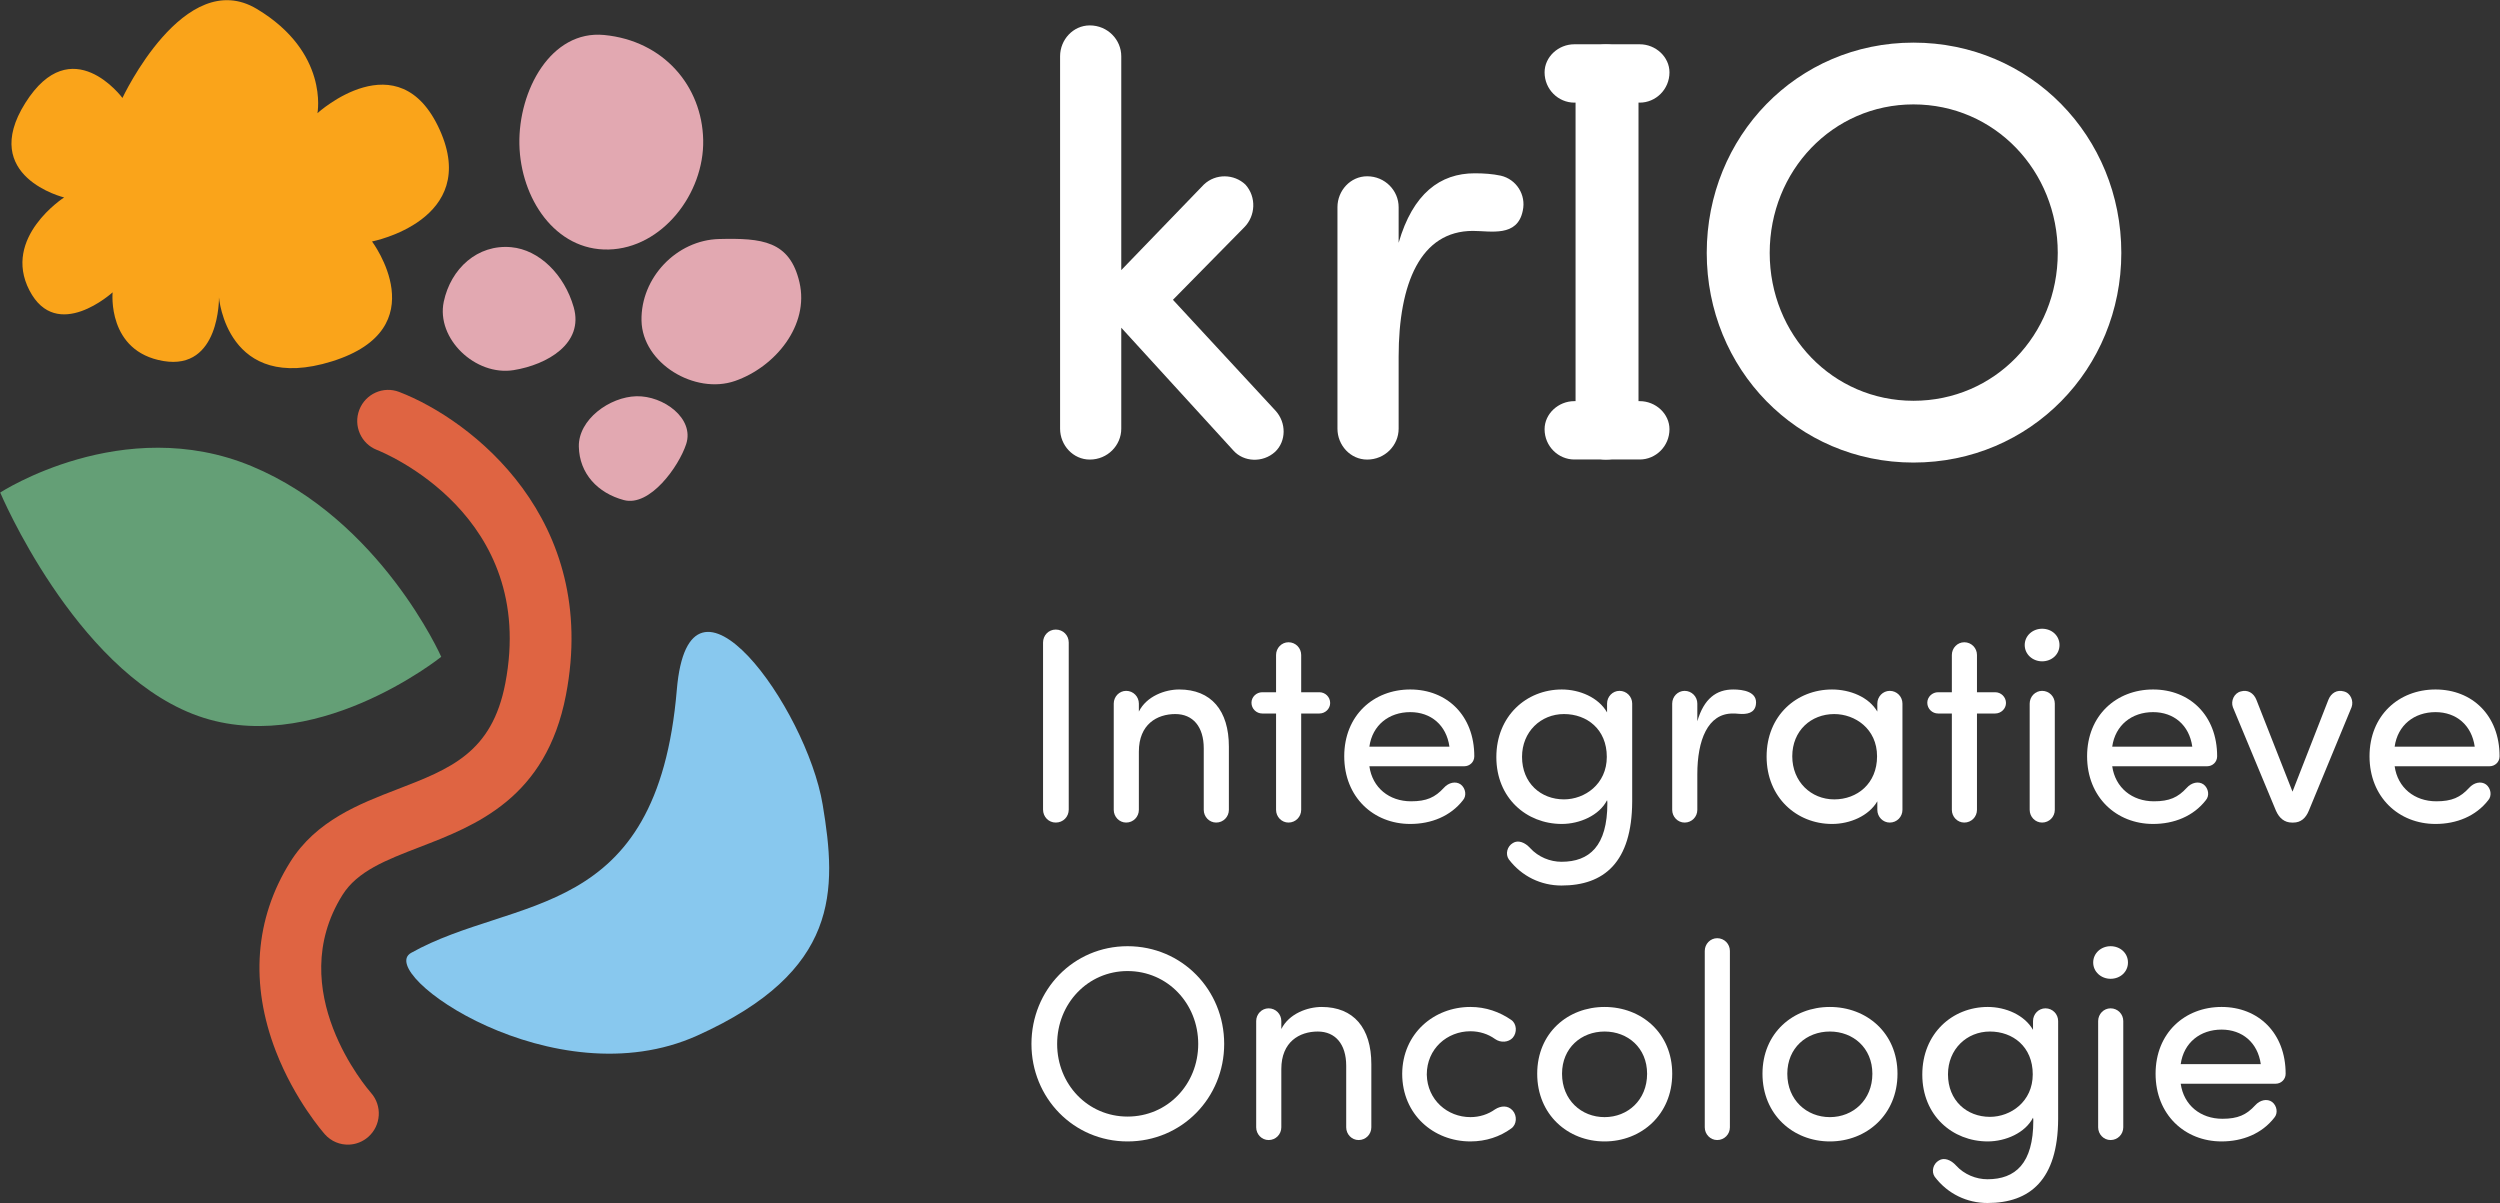 <svg xmlns="http://www.w3.org/2000/svg" xmlns:xlink="http://www.w3.org/1999/xlink" xmlns:serif="http://www.serif.com/" width="100%" height="100%" viewBox="0 0 1276 614" xml:space="preserve" style="fill-rule:evenodd;clip-rule:evenodd;stroke-linejoin:round;stroke-miterlimit:2;"><rect x="0" y="0" width="1276" height="614" fill="#333333" stroke="none"/>    <g transform="matrix(1,0,0,1,-1116.14,-3867.08)">        <g transform="matrix(4.167,0,0,4.167,0,2790.36)">            <g transform="matrix(1,0,0,1,282.85,290.461)">                <path d="M0,-20.071C0,-20.071 7.586,-36.295 16.458,-30.976C25.33,-25.657 23.885,-18.208 23.885,-18.208C23.885,-18.208 33.839,-27.277 38.858,-16.176C43.876,-5.075 30.57,-2.492 30.57,-2.492C30.57,-2.492 38.579,8.155 25.673,12.19C12.768,16.224 11.824,4.364 11.824,4.364C11.824,4.364 11.965,13.321 5.02,12.152C-1.924,10.983 -1.203,3.738 -1.203,3.738C-1.203,3.738 -8.046,9.973 -11.399,3.487C-14.751,-2.998 -7.145,-7.884 -7.145,-7.884C-7.145,-7.884 -17.582,-10.414 -11.902,-19.449C-6.222,-28.485 0,-20.071 0,-20.071" style="fill:rgb(250,164,26);fill-rule:nonzero;"></path>            </g>            <g transform="matrix(0.339,0.941,0.941,-0.339,319.009,341.899)">                <path d="M30.964,-12.01C31.805,-17.07 53.851,-1.616 52.371,17.518C50.891,36.651 41.436,39.651 30.964,41.564C19.157,43.722 -4.598,36.992 11.678,29.527C37.728,17.581 28.572,2.385 30.964,-12.01" style="fill:rgb(136,200,238);fill-rule:nonzero;"></path>            </g>            <g transform="matrix(-0.349,0.937,0.937,0.349,315.109,308.95)">                <path d="M25.645,-40.854C25.645,-40.854 11.214,-30.175 11.87,-13.087C12.526,4.001 25.645,16.797 25.645,16.797C25.645,16.797 43.096,6.382 42.833,-9.271C42.57,-24.923 25.645,-40.854 25.645,-40.854" style="fill:rgb(100,159,118);fill-rule:nonzero;"></path>            </g>            <g transform="matrix(1,0,0,1,310.606,305.691)">                <path d="M0,92.901C-1.085,92.944 -2.178,92.519 -2.958,91.642C-3.107,91.473 -6.647,87.453 -8.959,81.481C-12.144,73.25 -11.545,65.238 -7.226,58.314C-4.047,53.216 1.25,51.174 5.922,49.373C12.393,46.877 17.505,44.907 19.137,36.405C23.096,15.794 4.21,8.123 3.404,7.806C1.464,7.045 0.502,4.845 1.259,2.891C2.017,0.938 4.195,-0.043 6.142,0.708C15.015,4.124 30.706,16.279 26.568,37.825C24.135,50.488 15.529,53.807 8.612,56.473C4.534,58.046 1.012,59.404 -0.818,62.34C-8.112,74.034 2.255,86.066 2.699,86.573C4.077,88.141 3.933,90.544 2.373,91.938C1.688,92.549 0.847,92.867 0,92.901" style="fill:rgb(223,100,66);fill-rule:nonzero;"></path>            </g>            <g transform="matrix(0.994,-0.111,-0.111,-0.994,358.75,304.869)">                <path d="M-0.883,-0.087C-5.936,-1.236 -11.918,3.292 -11.445,8.52C-10.973,13.748 -6.085,17.857 -0.883,17.403C4.321,16.949 7.686,16.245 8.301,11.037C8.933,5.682 4.217,1.073 -0.883,-0.087" style="fill:rgb(226,168,177);fill-rule:nonzero;"></path>            </g>            <g transform="matrix(1,-0.021,-0.021,-1,330.942,303.713)">                <path d="M-0.152,-0.008C-4.877,-0.68 -9.605,4.057 -8.555,8.548C-7.607,12.598 -4.26,15.513 -0.152,15.046C3.267,14.658 6.279,11.558 7.338,7.543C8.519,3.059 3.945,0.574 -0.152,-0.008" style="fill:rgb(226,168,177);fill-rule:nonzero;"></path>            </g>            <g transform="matrix(0.024,1,1,-0.024,346.214,306.609)">                <path d="M6.308,-7.614C2.995,-7.604 0.309,-3.712 0.308,-0.415C0.308,2.882 3.182,6.64 6.308,5.535C9.019,4.577 13.916,0.914 12.98,-2.266C12.049,-5.426 9.622,-7.624 6.308,-7.614" style="fill:rgb(226,168,177);fill-rule:nonzero;"></path>            </g>            <g transform="matrix(0.024,1,1,-0.024,341.968,264.339)">                <path d="M11.474,-10.773C4.891,-10.751 -2.445,-6.581 -1.663,-0.078C-0.788,7.191 4.891,11.762 11.474,11.74C18.058,11.72 24.612,6.387 24.611,-0.163C24.611,-6.714 18.058,-10.795 11.474,-10.773" style="fill:rgb(226,168,177);fill-rule:nonzero;"></path>            </g>            <g transform="matrix(1,0,0,1,424.107,267.907)">                <path d="M0,40.811C1.309,42.266 1.309,44.521 -0.073,45.83C-1.6,47.214 -3.928,47.068 -5.165,45.685L-18.915,30.626L-18.915,42.994C-18.915,45.031 -20.589,46.776 -22.77,46.776C-24.807,46.776 -26.409,45.031 -26.409,42.994L-26.409,-2.62C-26.409,-4.658 -24.807,-6.403 -22.77,-6.403C-20.589,-6.403 -18.915,-4.658 -18.915,-2.62L-18.915,23.569L-8.802,13.093C-7.347,11.711 -5.092,11.783 -3.71,13.093C-2.328,14.622 -2.473,16.95 -3.855,18.332L-12.586,27.206L0,40.811Z" style="fill:white;fill-rule:nonzero;"></path>            </g>            <g transform="matrix(1,0,0,1,439.166,292.205)">                <path d="M0,9.893L0,18.697C0,20.734 -1.674,22.479 -3.857,22.479C-5.893,22.479 -7.494,20.734 -7.494,18.697L-7.494,-8.439C-7.494,-10.476 -5.893,-12.221 -3.857,-12.221C-1.674,-12.221 0,-10.476 0,-8.439L0,-4.075C1.745,-10.113 5.092,-12.586 9.312,-12.586C10.403,-12.586 11.495,-12.514 12.512,-12.296C14.404,-11.858 15.64,-9.968 15.205,-8.003C14.549,-4.729 11.275,-5.53 9.094,-5.53C2.691,-5.53 0,0.873 0,9.893" style="fill:white;fill-rule:nonzero;"></path>            </g>            <g transform="matrix(1,0,0,1,502.221,315.049)">                <path d="M0,-51.436C14.332,-51.436 25.463,-39.941 25.463,-25.681C25.463,-11.495 14.332,0 0,0C-14.26,0 -25.317,-11.495 -25.317,-25.681C-25.317,-39.941 -14.26,-51.436 0,-51.436M0,-7.567C9.966,-7.567 17.678,-15.642 17.678,-25.681C17.678,-35.721 9.966,-43.869 0,-43.869C-9.895,-43.869 -17.605,-35.721 -17.605,-25.681C-17.605,-15.642 -9.895,-7.567 0,-7.567" style="fill:white;fill-rule:nonzero;"></path>            </g>            <g transform="matrix(1,0,0,1,468.547,267.761)">                <path d="M0,42.995C0,45.105 -1.745,46.923 -4,46.923C-6.038,46.923 -7.71,45.105 -7.71,42.995L-7.71,-0C-7.71,-2.111 -6.038,-3.928 -4,-3.928C-1.745,-3.928 0,-2.111 0,-0L0,42.995Z" style="fill:white;fill-rule:nonzero;"></path>            </g>            <g transform="matrix(1,0,0,1,460.683,263.816)">                <path d="M0,7.147C-1.956,7.147 -3.641,5.529 -3.641,3.439C-3.641,1.55 -1.956,0 0,0L8.017,0C9.972,0 11.657,1.55 11.657,3.439C11.657,5.529 9.972,7.147 8.017,7.147L0,7.147Z" style="fill:white;fill-rule:nonzero;"></path>            </g>            <g transform="matrix(1,0,0,1,460.683,307.527)">                <path d="M0,7.147C-1.956,7.147 -3.641,5.529 -3.641,3.439C-3.641,1.55 -1.956,0 0,0L8.017,0C9.972,0 11.657,1.55 11.657,3.439C11.657,5.529 9.972,7.147 8.017,7.147L0,7.147Z" style="fill:white;fill-rule:nonzero;"></path>            </g>            <g transform="matrix(1,0,0,1,398.758,337.093)">                <path d="M0,20.464C0,21.342 -0.677,22.052 -1.592,22.052C-2.47,22.052 -3.147,21.342 -3.147,20.464L-3.147,0.002C-3.147,-0.878 -2.47,-1.588 -1.592,-1.588C-0.677,-1.588 0,-0.878 0,0.002L0,20.464Z" style="fill:white;fill-rule:nonzero;"></path>            </g>            <g transform="matrix(1,0,0,1,407.347,356.439)">                <path d="M0,-10.889C0.948,-12.783 3.213,-13.595 4.937,-13.595C8.86,-13.595 11.026,-11.024 11.026,-6.595L11.026,1.151C11.026,1.996 10.349,2.706 9.471,2.706C8.622,2.706 7.948,1.996 7.948,1.151L7.948,-6.391C7.948,-9.03 6.628,-10.585 4.464,-10.585C2.232,-10.585 0,-9.334 0,-5.985L0,1.151C0,1.996 -0.677,2.706 -1.555,2.706C-2.401,2.706 -3.077,1.996 -3.077,1.151L-3.077,-11.87C-3.077,-12.715 -2.401,-13.427 -1.555,-13.427C-0.677,-13.427 0,-12.715 0,-11.87L0,-10.889Z" style="fill:white;fill-rule:nonzero;"></path>            </g>            <g transform="matrix(1,0,0,1,422.461,350.419)">                <path d="M0,-4.633C-0.713,-4.633 -1.321,-5.207 -1.321,-5.952C-1.321,-6.662 -0.713,-7.237 0,-7.237L1.691,-7.237L1.691,-11.804C1.691,-12.649 2.368,-13.359 3.213,-13.359C4.091,-13.359 4.768,-12.649 4.768,-11.804L4.768,-7.237L7.001,-7.237C7.711,-7.237 8.318,-6.662 8.318,-5.918C8.318,-5.207 7.711,-4.633 7.001,-4.633L4.768,-4.633L4.768,7.171C4.768,8.016 4.091,8.726 3.213,8.726C2.368,8.726 1.691,8.016 1.691,7.171L1.691,-4.633L0,-4.633Z" style="fill:white;fill-rule:nonzero;"></path>            </g>            <g transform="matrix(1,0,0,1,447.214,349.912)">                <path d="M0,2.335L-11.633,2.335C-11.263,4.972 -9.2,6.629 -6.528,6.629C-4.633,6.629 -3.586,6.156 -2.503,4.972C-1.928,4.329 -1.05,4.126 -0.439,4.567C0.168,5.039 0.304,5.953 -0.168,6.494C-1.69,8.455 -4.058,9.403 -6.627,9.403C-11.128,9.403 -14.711,6.123 -14.711,1.117C-14.711,-3.89 -11.128,-7.068 -6.627,-7.068C-2.13,-7.068 1.219,-3.89 1.219,1.117C1.219,1.827 0.644,2.335 0,2.335M-1.826,-0.067C-2.199,-2.706 -4.091,-4.294 -6.627,-4.294C-9.233,-4.294 -11.263,-2.706 -11.633,-0.067L-1.826,-0.067Z" style="fill:white;fill-rule:nonzero;"></path>            </g>            <g transform="matrix(1,0,0,1,459.115,345.753)">                <path d="M0,18.195C3.418,18.195 5.617,16.268 5.617,11.026C5.617,10.891 5.617,10.788 5.58,10.653C4.633,12.514 2.232,13.562 0.036,13.562C-4.293,13.562 -7.981,10.382 -7.981,5.378C-7.981,0.337 -4.293,-2.909 0.036,-2.909C2.232,-2.909 4.534,-1.928 5.58,-0.102L5.58,-1.184C5.58,-2.029 6.257,-2.741 7.103,-2.741C7.981,-2.741 8.658,-2.029 8.658,-1.184L8.658,10.823C8.625,18.263 5.211,21.104 0,21.104C-2.503,21.104 -4.871,19.988 -6.459,17.891C-6.898,17.249 -6.66,16.301 -5.951,15.895C-5.31,15.489 -4.465,15.827 -3.854,16.504C-2.84,17.62 -1.387,18.195 0,18.195M0.304,0.101C-2.536,0.101 -4.834,2.265 -4.834,5.343C-4.834,8.556 -2.536,10.552 0.304,10.552C2.843,10.552 5.548,8.691 5.548,5.343C5.548,1.962 3.114,0.101 0.304,0.101" style="fill:white;fill-rule:nonzero;"></path>            </g>            <g transform="matrix(1,0,0,1,480.08,356.204)">                <path d="M0,-10.417C-3.045,-10.417 -4.329,-7.169 -4.329,-2.976L-4.329,1.387C-4.329,2.232 -5.006,2.942 -5.885,2.942C-6.73,2.942 -7.407,2.232 -7.407,1.387L-7.407,-11.634C-7.407,-12.479 -6.73,-13.191 -5.885,-13.191C-5.006,-13.191 -4.329,-12.479 -4.329,-11.634L-4.329,-9.469C-3.517,-12.243 -1.998,-13.359 0.066,-13.359C1.215,-13.359 3.111,-13.123 2.84,-11.465C2.671,-10.485 1.793,-10.282 0.71,-10.382C0.472,-10.417 0.201,-10.417 0,-10.417" style="fill:white;fill-rule:nonzero;"></path>            </g>            <g transform="matrix(1,0,0,1,497.799,345.619)">                <path d="M0,10.923C-1.05,12.716 -3.348,13.697 -5.547,13.697C-9.877,13.697 -13.562,10.449 -13.562,5.445C-13.562,0.404 -9.877,-2.774 -5.547,-2.774C-3.348,-2.774 -1.05,-1.861 0,-0.068L0,-1.049C0,-1.894 0.677,-2.606 1.522,-2.606C2.401,-2.606 3.077,-1.894 3.077,-1.049L3.077,11.971C3.077,12.817 2.401,13.527 1.522,13.527C0.677,13.527 0,12.817 0,11.971L0,10.923ZM-5.277,0.236C-8.117,0.236 -10.418,2.265 -10.418,5.41C-10.418,8.522 -8.117,10.687 -5.277,10.687C-2.47,10.687 -0.033,8.758 -0.033,5.41C-0.033,2.029 -2.741,0.236 -5.277,0.236" style="fill:white;fill-rule:nonzero;"></path>            </g>            <g transform="matrix(1,0,0,1,505.236,350.419)">                <path d="M0,-4.633C-0.71,-4.633 -1.317,-5.207 -1.317,-5.952C-1.317,-6.662 -0.71,-7.237 0,-7.237L1.691,-7.237L1.691,-11.804C1.691,-12.649 2.368,-13.359 3.213,-13.359C4.091,-13.359 4.768,-12.649 4.768,-11.804L4.768,-7.237L7,-7.237C7.71,-7.237 8.321,-6.662 8.321,-5.918C8.321,-5.207 7.71,-4.633 7,-4.633L4.768,-4.633L4.768,7.171C4.768,8.016 4.091,8.726 3.213,8.726C2.368,8.726 1.691,8.016 1.691,7.171L1.691,-4.633L0,-4.633Z" style="fill:white;fill-rule:nonzero;"></path>            </g>            <g transform="matrix(1,0,0,1,517.982,359.145)">                <path d="M0,-23.742C1.185,-23.742 2.13,-22.897 2.13,-21.746C2.13,-20.597 1.185,-19.75 0,-19.75C-1.149,-19.75 -2.13,-20.597 -2.13,-21.746C-2.13,-22.897 -1.149,-23.742 0,-23.742M1.555,-14.575C1.555,-15.421 0.878,-16.132 0,-16.132C-0.845,-16.132 -1.522,-15.421 -1.522,-14.575L-1.522,-1.555C-1.522,-0.71 -0.845,0 0,0C0.878,0 1.555,-0.71 1.555,-1.555L1.555,-14.575Z" style="fill:white;fill-rule:nonzero;"></path>            </g>            <g transform="matrix(1,0,0,1,538.207,349.912)">                <path d="M0,2.335L-11.637,2.335C-11.263,4.972 -9.2,6.629 -6.528,6.629C-4.636,6.629 -3.586,6.156 -2.503,4.972C-1.929,4.329 -1.05,4.126 -0.442,4.567C0.168,5.039 0.304,5.953 -0.172,6.494C-1.694,8.455 -4.062,9.403 -6.631,9.403C-11.128,9.403 -14.714,6.123 -14.714,1.117C-14.714,-3.89 -11.128,-7.068 -6.631,-7.068C-2.133,-7.068 1.215,-3.89 1.215,1.117C1.215,1.827 0.64,2.335 0,2.335M-1.83,-0.067C-2.199,-2.706 -4.095,-4.294 -6.631,-4.294C-9.236,-4.294 -11.263,-2.706 -11.637,-0.067L-1.83,-0.067Z" style="fill:white;fill-rule:nonzero;"></path>            </g>            <g transform="matrix(1,0,0,1,550.65,344.298)">                <path d="M0,13.395C-0.373,14.308 -0.98,14.848 -1.896,14.848L-2.064,14.848C-2.979,14.848 -3.619,14.308 -4.025,13.395L-9.302,0.711C-9.573,-0.033 -9.167,-1.014 -8.321,-1.217C-7.509,-1.453 -6.766,-1.047 -6.426,-0.202L-1.998,11.06L2.401,-0.202C2.738,-1.047 3.484,-1.453 4.293,-1.217C5.138,-1.014 5.511,-0.033 5.24,0.711L0,13.395Z" style="fill:white;fill-rule:nonzero;"></path>            </g>            <g transform="matrix(1,0,0,1,572.797,349.912)">                <path d="M0,2.335L-11.633,2.335C-11.264,4.972 -9.2,6.629 -6.528,6.629C-4.633,6.629 -3.586,6.156 -2.503,4.972C-1.928,4.329 -1.05,4.126 -0.439,4.567C0.168,5.039 0.304,5.953 -0.168,6.494C-1.691,8.455 -4.058,9.403 -6.627,9.403C-11.128,9.403 -14.711,6.123 -14.711,1.117C-14.711,-3.89 -11.128,-7.068 -6.627,-7.068C-2.13,-7.068 1.218,-3.89 1.218,1.117C1.218,1.827 0.644,2.335 0,2.335M-1.826,-0.067C-2.199,-2.706 -4.091,-4.294 -6.627,-4.294C-9.233,-4.294 -11.264,-2.706 -11.633,-0.067L-1.826,-0.067Z" style="fill:white;fill-rule:nonzero;"></path>            </g>            <g transform="matrix(1,0,0,1,405.96,398.202)">                <path d="M0,-23.913C6.664,-23.913 11.838,-18.569 11.838,-11.939C11.838,-5.345 6.664,0 0,0C-6.627,0 -11.769,-5.345 -11.769,-11.939C-11.769,-18.569 -6.627,-23.913 0,-23.913M0,-3.045C4.907,-3.045 8.658,-7.001 8.658,-11.939C8.658,-16.878 4.907,-20.869 0,-20.869C-4.867,-20.869 -8.622,-16.878 -8.622,-11.939C-8.622,-7.001 -4.867,-3.045 0,-3.045" style="fill:white;fill-rule:nonzero;"></path>            </g>            <g transform="matrix(1,0,0,1,424.796,395.326)">                <path d="M0,-10.889C0.948,-12.783 3.213,-13.595 4.937,-13.595C8.86,-13.595 11.026,-11.024 11.026,-6.595L11.026,1.15C11.026,1.996 10.349,2.706 9.47,2.706C8.622,2.706 7.948,1.996 7.948,1.15L7.948,-6.392C7.948,-9.03 6.627,-10.585 4.464,-10.585C2.232,-10.585 0,-9.334 0,-5.985L0,1.15C0,1.996 -0.677,2.706 -1.555,2.706C-2.401,2.706 -3.078,1.996 -3.078,1.15L-3.078,-11.87C-3.078,-12.715 -2.401,-13.427 -1.555,-13.427C-0.677,-13.427 0,-12.715 0,-11.87L0,-10.889Z" style="fill:white;fill-rule:nonzero;"></path>            </g>            <g transform="matrix(1,0,0,1,447.956,384.707)">                <path d="M0,10.517C1.116,10.517 2.166,10.179 3.011,9.571C3.755,9.097 4.6,9.062 5.175,9.706C5.749,10.348 5.683,11.43 5.006,11.904C3.619,12.919 1.896,13.494 0,13.494C-4.498,13.494 -8.354,10.213 -8.354,5.207C-8.318,0.269 -4.464,-2.977 0,-2.977C1.896,-2.977 3.586,-2.368 5.006,-1.387C5.683,-0.915 5.749,0.168 5.175,0.81C4.669,1.352 3.722,1.453 3.011,0.946C2.166,0.337 1.116,0 0,0C-2.84,0 -5.343,2.13 -5.343,5.31C-5.277,8.42 -2.807,10.517 0,10.517" style="fill:white;fill-rule:nonzero;"></path>            </g>            <g transform="matrix(1,0,0,1,456.139,390.018)">                <path d="M0,-0.103C0,-5.109 3.755,-8.287 8.252,-8.287C12.75,-8.287 16.537,-5.109 16.537,-0.103C16.537,4.903 12.75,8.184 8.252,8.184C3.755,8.184 0,4.903 0,-0.103M13.46,-0.103C13.46,-3.281 11.092,-5.278 8.252,-5.278C5.409,-5.278 3.041,-3.281 3.041,-0.103C3.041,3.11 5.409,5.207 8.252,5.207C11.092,5.207 13.46,3.11 13.46,-0.103" style="fill:white;fill-rule:nonzero;"></path>            </g>            <g transform="matrix(1,0,0,1,479.74,374.863)">                <path d="M0,21.613C0,22.458 -0.674,23.168 -1.555,23.168C-2.4,23.168 -3.078,22.458 -3.078,21.613L-3.078,0.002C-3.078,-0.843 -2.4,-1.555 -1.555,-1.555C-0.674,-1.555 0,-0.843 0,0.002L0,21.613Z" style="fill:white;fill-rule:nonzero;"></path>            </g>            <g transform="matrix(1,0,0,1,483.732,390.018)">                <path d="M0,-0.103C0,-5.109 3.755,-8.287 8.252,-8.287C12.75,-8.287 16.537,-5.109 16.537,-0.103C16.537,4.903 12.75,8.184 8.252,8.184C3.755,8.184 0,4.903 0,-0.103M13.46,-0.103C13.46,-3.281 11.092,-5.278 8.252,-5.278C5.409,-5.278 3.041,-3.281 3.041,-0.103C3.041,3.11 5.409,5.207 8.252,5.207C11.092,5.207 13.46,3.11 13.46,-0.103" style="fill:white;fill-rule:nonzero;"></path>            </g>            <g transform="matrix(1,0,0,1,511.288,384.639)">                <path d="M0,18.195C3.418,18.195 5.617,16.268 5.617,11.026C5.617,10.891 5.617,10.788 5.581,10.653C4.633,12.514 2.232,13.562 0.037,13.562C-4.293,13.562 -7.981,10.382 -7.981,5.378C-7.981,0.337 -4.293,-2.909 0.037,-2.909C2.232,-2.909 4.534,-1.928 5.581,-0.102L5.581,-1.184C5.581,-2.029 6.258,-2.741 7.103,-2.741C7.981,-2.741 8.658,-2.029 8.658,-1.184L8.658,10.823C8.625,18.263 5.211,21.104 0,21.104C-2.503,21.104 -4.87,19.988 -6.459,17.891C-6.898,17.249 -6.66,16.301 -5.95,15.895C-5.31,15.489 -4.465,15.827 -3.854,16.504C-2.84,17.62 -1.387,18.195 0,18.195M0.304,0.101C-2.536,0.101 -4.834,2.265 -4.834,5.343C-4.834,8.556 -2.536,10.552 0.304,10.552C2.843,10.552 5.548,8.691 5.548,5.343C5.548,1.962 3.114,0.101 0.304,0.101" style="fill:white;fill-rule:nonzero;"></path>            </g>            <g transform="matrix(1,0,0,1,526.369,398.031)">                <path d="M0,-23.742C1.185,-23.742 2.13,-22.897 2.13,-21.746C2.13,-20.597 1.185,-19.75 0,-19.75C-1.149,-19.75 -2.13,-20.597 -2.13,-21.746C-2.13,-22.897 -1.149,-23.742 0,-23.742M1.555,-14.575C1.555,-15.421 0.878,-16.132 0,-16.132C-0.846,-16.132 -1.522,-15.421 -1.522,-14.575L-1.522,-1.555C-1.522,-0.71 -0.846,0 0,0C0.878,0 1.555,-0.71 1.555,-1.555L1.555,-14.575Z" style="fill:white;fill-rule:nonzero;"></path>            </g>            <g transform="matrix(1,0,0,1,546.592,388.798)">                <path d="M0,2.335L-11.633,2.335C-11.263,4.972 -9.2,6.629 -6.528,6.629C-4.633,6.629 -3.586,6.156 -2.503,4.972C-1.928,4.329 -1.05,4.127 -0.439,4.567C0.168,5.039 0.304,5.952 -0.168,6.494C-1.69,8.456 -4.058,9.403 -6.627,9.403C-11.128,9.403 -14.711,6.123 -14.711,1.117C-14.711,-3.89 -11.128,-7.068 -6.627,-7.068C-2.13,-7.068 1.219,-3.89 1.219,1.117C1.219,1.826 0.644,2.335 0,2.335M-1.826,-0.067C-2.199,-2.706 -4.091,-4.294 -6.627,-4.294C-9.233,-4.294 -11.263,-2.706 -11.633,-0.067L-1.826,-0.067Z" style="fill:white;fill-rule:nonzero;"></path>            </g>        </g>    </g></svg>